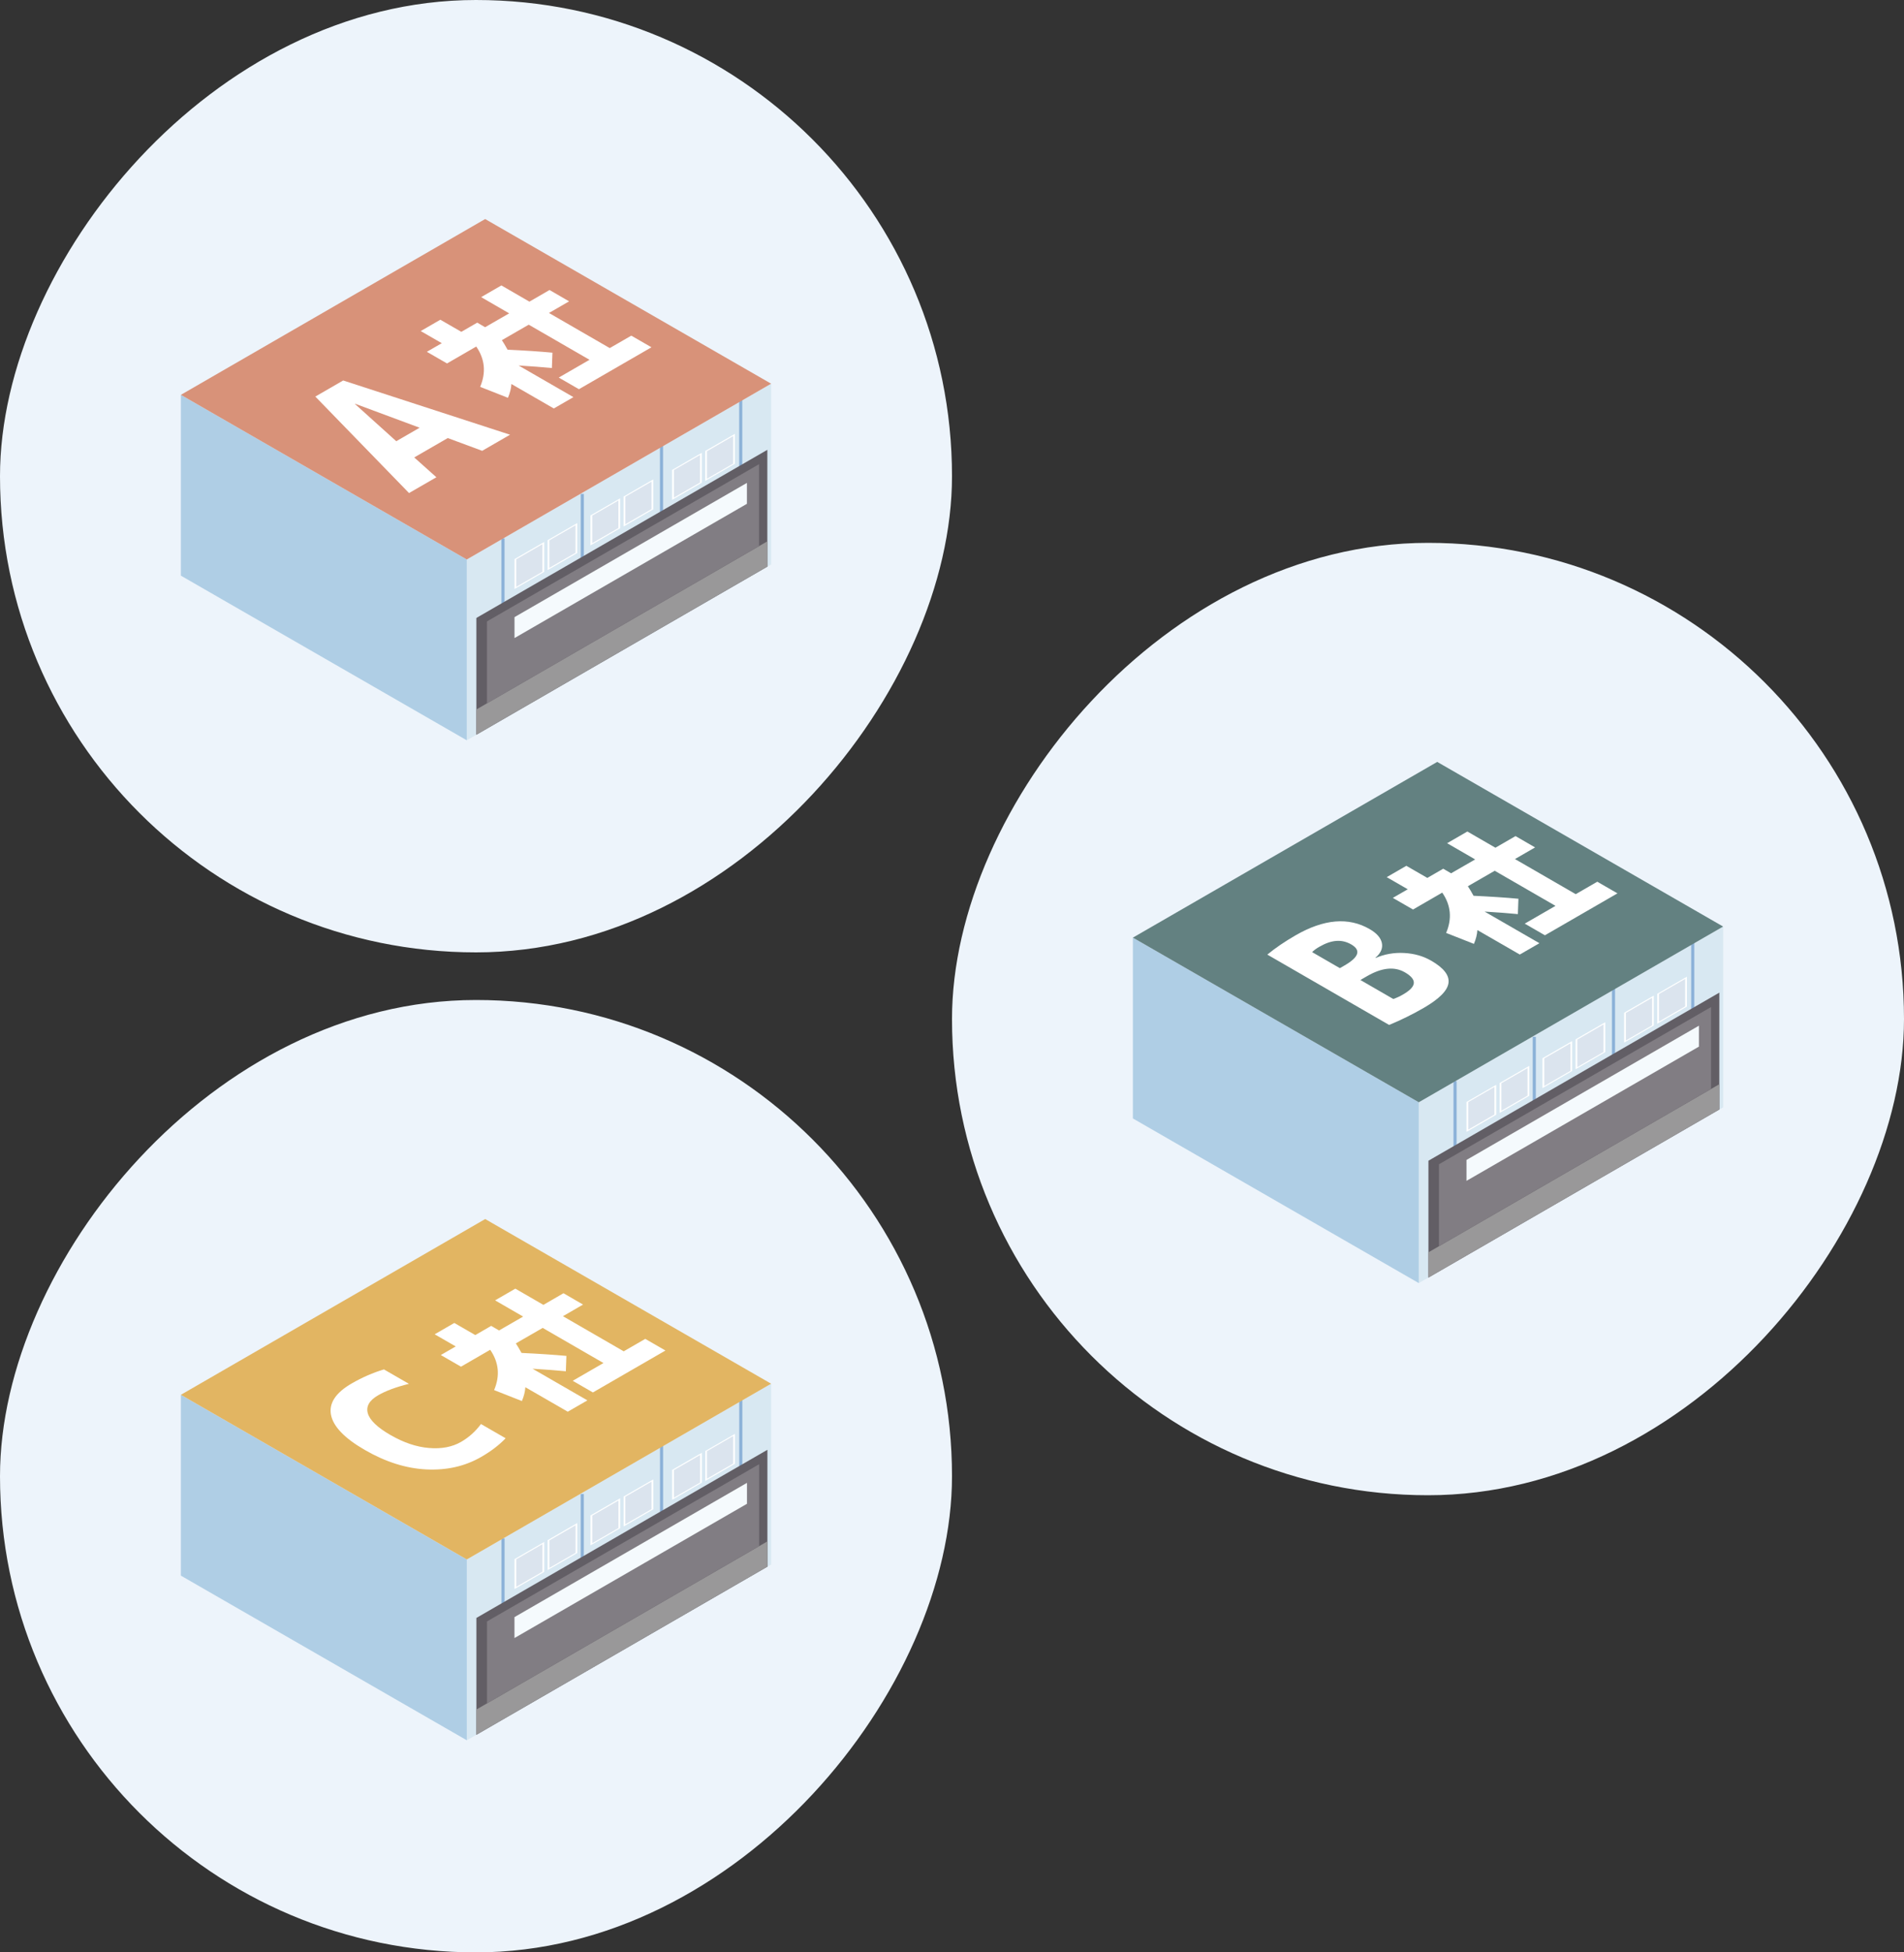 <?xml version="1.0" encoding="UTF-8"?> <svg xmlns="http://www.w3.org/2000/svg" width="200" height="205" viewBox="0 0 200 205" fill="none"><rect x="0" y="0" width="200" height="205" fill="#333333" stroke="none"/><rect width="100" height="100" rx="50" transform="matrix(-1 0 0 1 200 57)" fill="#EDF4FB"></rect><rect width="100" height="100" rx="50" transform="matrix(-1 0 0 1 100 105)" fill="#EDF4FB"></rect><rect width="100" height="100" rx="50" transform="matrix(-1 0 0 1 100 0)" fill="#EDF4FB"></rect><path d="M81 40.288V59.273L49.031 77.731V58.746L81 40.288Z" fill="#D8E8F2"></path><path d="M49.031 58.746L19 41.458V60.443L49.031 77.731V58.746Z" fill="#AFCEE5"></path><path d="M77.97 41.985H77.645V49.982H77.97V41.985Z" fill="#8BB1D8"></path><path d="M69.648 46.523H69.323V54.78H69.648V46.523Z" fill="#8BB1D8"></path><path d="M61.326 51.867H61.001V59.585H61.326V51.867Z" fill="#8BB1D8"></path><path d="M52.997 56.529H52.672V64.39H52.997V56.529Z" fill="#8BB1D8"></path><path d="M50.039 64.884L80.603 47.232V59.494L50.039 77.146V64.884Z" fill="#625E65"></path><path d="M50.039 77.146L80.603 59.494V56.841L50.039 74.493V77.146Z" fill="#999899"></path><path d="M51.151 73.856L79.732 57.342V48.74L51.151 65.248V73.856Z" fill="#817D83"></path><path d="M54.044 66.997L78.458 52.901V50.704L54.044 64.799V66.997Z" fill="#F5FAFD"></path><path d="M81 40.288L49.031 58.746L19 41.458L50.962 23L81 40.288Z" fill="#D89279"></path><path d="M70.786 52.251L73.536 50.665V47.771L70.786 49.358V52.251Z" fill="#DBE4EE"></path><path d="M70.598 49.345L73.719 47.544V50.684L70.598 52.485V49.345ZM73.536 47.771L70.786 49.358V52.251L73.536 50.665V47.771Z" fill="white"></path><path d="M74.264 50.268L77.014 48.675V45.788L74.264 47.375V50.268Z" fill="#DBE4EE"></path><path d="M74.076 47.355L77.197 45.554V48.695L74.076 50.496V47.355ZM77.014 45.788L74.264 47.375V50.268L77.014 48.682V45.788Z" fill="white"></path><path d="M62.21 57.03L64.96 55.443V52.55L62.21 54.143V57.03Z" fill="#DBE4EE"></path><path d="M62.022 54.124L65.142 52.323V55.463L62.022 57.264V54.124ZM64.96 52.55L62.21 54.137V57.03L64.96 55.443V52.55Z" fill="white"></path><path d="M65.689 55.047L68.439 53.46V50.567L65.689 52.154V55.047Z" fill="#DBE4EE"></path><path d="M65.5 52.141L68.621 50.34V53.48L65.5 55.281V52.141ZM68.439 50.567L65.689 52.154V55.047L68.439 53.46V50.567Z" fill="white"></path><path d="M54.226 61.613L56.976 60.027V57.14L54.226 58.727V61.613Z" fill="#DBE4EE"></path><path d="M54.044 58.707L57.165 56.906V60.047L54.044 61.847V58.707ZM56.976 57.14L54.226 58.727V61.62L56.976 60.034V57.14Z" fill="white"></path><path d="M57.704 59.63L60.455 58.044V55.151L57.704 56.744V59.63Z" fill="#DBE4EE"></path><path d="M57.516 56.724L60.637 54.923V58.063L57.516 59.864V56.724ZM60.455 55.151L57.704 56.737V59.63L60.455 58.044V55.151Z" fill="white"></path><path d="M42.965 51.77L33.122 41.64L36.048 39.95L53.576 45.645L50.65 47.336L47.035 45.996L43.511 48.031L45.839 50.112L42.965 51.77ZM41.626 46.328L44.077 44.911L37.322 42.401L37.289 42.42L41.626 46.328Z" fill="white"></path><path d="M48.466 34.84L50.13 33.877L50.956 34.358L53.485 32.902L50.54 31.198L52.666 29.97L55.611 31.673L57.724 30.451L59.779 31.641L57.666 32.863L64.05 36.549L66.313 35.243L68.432 36.465L60.812 40.867L58.693 39.644L61.924 37.778L55.539 34.092L52.718 35.717C52.867 35.938 53.069 36.27 53.316 36.718C55.13 36.803 56.703 36.907 58.03 37.031L57.971 38.643C57.028 38.552 55.864 38.461 54.473 38.376L60.234 41.699L58.173 42.889L53.719 40.32C53.687 40.801 53.563 41.283 53.355 41.77L50.436 40.62C51.073 39.118 50.936 37.707 50.026 36.387L46.957 38.162L44.838 36.94L46.405 36.036L44.194 34.761L46.255 33.572L48.466 34.846V34.84Z" fill="white"></path><path d="M181 97.288V116.273L149.031 134.725V115.74L181 97.288Z" fill="#D8E8F2"></path><path d="M149.031 115.74L119 98.452V117.437L149.031 134.725V115.74Z" fill="#AFCEE5"></path><path d="M177.97 98.978H177.645V106.975H177.97V98.978Z" fill="#8BB1D8"></path><path d="M169.648 103.523H169.323V111.78H169.648V103.523Z" fill="#8BB1D8"></path><path d="M161.326 108.867H161.001V116.585H161.326V108.867Z" fill="#8BB1D8"></path><path d="M153.004 113.529H152.679V121.39H153.004V113.529Z" fill="#8BB1D8"></path><path d="M150.045 121.877L180.603 104.225V116.494L150.045 134.146V121.877Z" fill="#625E65"></path><path d="M150.045 134.146L180.603 116.494V113.841L150.045 131.493V134.146Z" fill="#999899"></path><path d="M151.151 130.85L179.732 114.342V105.74L151.151 122.248V130.85Z" fill="#817D83"></path><path d="M154.044 123.99L178.458 109.895V107.697L154.044 121.793V123.99Z" fill="#F5FAFD"></path><path d="M181 97.288L149.031 115.74L119 98.452L150.969 80L181 97.288Z" fill="#638181"></path><path d="M170.786 109.245L173.536 107.658V104.771L170.786 106.358V109.245Z" fill="#DBE4EE"></path><path d="M170.597 106.338L173.718 104.537V107.678L170.597 109.479V106.338ZM173.536 104.771L170.786 106.358V109.251L173.536 107.665V104.771Z" fill="white"></path><path d="M174.264 107.262L177.014 105.675V102.782L174.264 104.375V107.262Z" fill="#DBE4EE"></path><path d="M174.076 104.355L177.196 102.554V105.695L174.076 107.496V104.355ZM177.014 102.782L174.264 104.368V107.262L177.014 105.675V102.782Z" fill="white"></path><path d="M162.21 114.03L164.96 112.437V109.55L162.21 111.136V114.03Z" fill="#DBE4EE"></path><path d="M162.022 111.117L165.142 109.316V112.456L162.022 114.257V111.117ZM164.96 109.55L162.21 111.137V114.03L164.96 112.443V109.55Z" fill="white"></path><path d="M165.689 112.04L168.439 110.454V107.567L165.689 109.153V112.04Z" fill="#DBE4EE"></path><path d="M165.5 109.134L168.621 107.333V110.473L165.5 112.274V109.134ZM168.439 107.567L165.689 109.153V112.047L168.439 110.46V107.567Z" fill="white"></path><path d="M154.226 118.613L156.976 117.027V114.134L154.226 115.72V118.613Z" fill="#DBE4EE"></path><path d="M154.044 115.707L157.165 113.906V117.047L154.044 118.848V115.707ZM156.976 114.134L154.226 115.72V118.613L156.976 117.027V114.134Z" fill="white"></path><path d="M157.704 116.63L160.455 115.038V112.151L157.704 113.737V116.63Z" fill="#DBE4EE"></path><path d="M157.522 113.718L160.643 111.917V115.057L157.522 116.858V113.718ZM160.455 112.151L157.705 113.737V116.63L160.455 115.044V112.151Z" fill="white"></path><path d="M150.325 100.864C151.652 101.631 152.263 102.411 152.152 103.217C152.042 104.017 151.183 104.882 149.571 105.818C148.381 106.507 147.165 107.105 145.917 107.619L133.122 100.233C133.96 99.544 134.949 98.868 136.087 98.211C139.064 96.495 141.658 96.274 143.869 97.555C144.617 97.984 145.046 98.478 145.156 99.024C145.267 99.576 145.039 100.09 144.474 100.565L144.506 100.584C145.442 100.181 146.444 100.006 147.503 100.064C148.563 100.123 149.499 100.389 150.319 100.864H150.325ZM140.742 101.657L141.249 101.364C142.744 100.5 142.978 99.772 141.951 99.173C140.924 98.575 139.845 98.686 138.583 99.414C138.265 99.596 138.011 99.785 137.829 99.973L140.742 101.657ZM142.907 102.905L146.353 104.895C146.723 104.765 147.061 104.609 147.38 104.42C148.108 103.998 148.485 103.601 148.511 103.224C148.537 102.847 148.225 102.47 147.568 102.093C146.476 101.462 145.156 101.599 143.609 102.489L142.9 102.899L142.907 102.905Z" fill="white"></path><path d="M149.935 92.178L151.6 91.215L152.425 91.697L154.954 90.24L152.009 88.537L154.135 87.308L157.081 89.011L159.194 87.789L161.248 88.979L159.135 90.201L165.52 93.888L167.782 92.581L169.902 93.803L162.282 98.205L160.162 96.982L163.394 95.116L157.009 91.43L154.187 93.055C154.337 93.276 154.538 93.608 154.785 94.057C156.599 94.141 158.173 94.245 159.499 94.369L159.441 95.981C158.498 95.89 157.334 95.799 155.943 95.715L161.703 99.037L159.642 100.227L155.189 97.659C155.156 98.14 155.032 98.621 154.824 99.108L151.905 97.958C152.542 96.456 152.406 95.045 151.496 93.725L148.427 95.5L146.307 94.278L147.874 93.374L145.664 92.1L147.725 90.91L149.935 92.184V92.178Z" fill="white"></path><path d="M81 145.29V164.277L49.034 182.73V163.743L81 145.29Z" fill="#D8E8F2"></path><path d="M49.034 163.744L19 146.454V165.441L49.034 182.73V163.744Z" fill="#AFCEE5"></path><path d="M77.977 146.98H77.651V154.978H77.977V146.98Z" fill="#8BB1D8"></path><path d="M69.653 151.526H69.328V159.784H69.653V151.526Z" fill="#8BB1D8"></path><path d="M61.324 156.87H60.999V164.589H61.324V156.87Z" fill="#8BB1D8"></path><path d="M53.001 161.533H52.676V169.394H53.001V161.533Z" fill="#8BB1D8"></path><path d="M50.042 169.882L80.61 152.228V164.498L50.042 182.152V169.882Z" fill="#625E65"></path><path d="M50.042 182.152L80.61 164.498V161.845L50.042 179.499V182.152Z" fill="#999899"></path><path d="M51.154 178.855L79.739 162.345V153.743L51.154 170.252V178.855Z" fill="#817D83"></path><path d="M54.041 171.995L78.464 157.898V155.7L54.041 169.797V171.995Z" fill="#F5FAFD"></path><path d="M81 145.29L49.034 163.743L19 146.454L50.966 128L81 145.29Z" fill="#E2B562"></path><path d="M70.785 157.248L73.542 155.661V152.774L70.785 154.361V157.248Z" fill="#DBE4EE"></path><path d="M70.603 154.341L73.724 152.54V155.681L70.603 157.482V154.341ZM73.542 152.774L70.791 154.361V157.254L73.542 155.668V152.774Z" fill="white"></path><path d="M74.264 155.264L77.014 153.678V150.784L74.264 152.377V155.264Z" fill="#DBE4EE"></path><path d="M74.082 152.358L77.203 150.557V153.697L74.082 155.499V152.358ZM77.014 150.784L74.264 152.371V155.264L77.014 153.678V150.784Z" fill="white"></path><path d="M62.208 162.033L64.965 160.44V157.553L62.208 159.14V162.033Z" fill="#DBE4EE"></path><path d="M62.026 159.12L65.147 157.319V160.46L62.026 162.261V159.12ZM64.965 157.553L62.215 159.14V162.033L64.965 160.447V157.553Z" fill="white"></path><path d="M65.687 160.044L68.437 158.457V155.57L65.687 157.157V160.044Z" fill="#DBE4EE"></path><path d="M65.505 157.137L68.626 155.336V158.477L65.505 160.278V157.137ZM68.437 155.57L65.687 157.157V160.05L68.437 158.464V155.57Z" fill="white"></path><path d="M54.23 166.617L56.98 165.031V162.137L54.23 163.724V166.617Z" fill="#DBE4EE"></path><path d="M54.041 163.711L57.163 161.91V165.05L54.041 166.852V163.711ZM56.98 162.137L54.23 163.724V166.618L56.98 165.031V162.137Z" fill="white"></path><path d="M57.709 164.634L60.459 163.041V160.154L57.709 161.741V164.634Z" fill="#DBE4EE"></path><path d="M57.52 161.721L60.641 159.92V163.061L57.52 164.862V161.721ZM60.459 160.154L57.709 161.741V164.634L60.459 163.048V160.154Z" fill="white"></path><path d="M41.036 150.687C42.402 151.474 43.741 151.929 45.061 152.039C46.375 152.15 47.5 151.935 48.436 151.396C49.255 150.921 49.951 150.297 50.523 149.523L53.111 151.018C52.441 151.721 51.59 152.377 50.549 152.976C48.846 153.958 46.928 154.393 44.788 154.289C42.649 154.185 40.497 153.502 38.325 152.247C36.192 151.018 35.009 149.783 34.768 148.561C34.534 147.332 35.262 146.233 36.953 145.257C38.045 144.627 39.164 144.139 40.328 143.788L42.955 145.303C41.615 145.635 40.542 146.031 39.729 146.499C38.793 147.039 38.429 147.67 38.637 148.398C38.845 149.12 39.645 149.887 41.03 150.687H41.036Z" fill="white"></path><path d="M49.931 140.179L51.596 139.217L52.422 139.698L54.951 138.241L52.006 136.538L54.132 135.309L57.078 137.012L59.191 135.79L61.245 136.98L59.132 138.202L65.518 141.889L67.78 140.582L69.9 141.805L62.279 146.207L60.16 144.984L63.391 143.118L57.006 139.431L54.184 141.057C54.334 141.278 54.535 141.61 54.782 142.058C56.596 142.143 58.17 142.247 59.496 142.37L59.438 143.983C58.495 143.892 57.331 143.801 55.94 143.716L61.701 147.039L59.639 148.229L55.185 145.66C55.153 146.142 55.029 146.623 54.821 147.11L51.902 145.96C52.539 144.458 52.402 143.047 51.492 141.727L48.423 143.502L46.303 142.279L47.87 141.375L45.659 140.101L47.721 138.911L49.931 140.185V140.179Z" fill="white"></path></svg> 